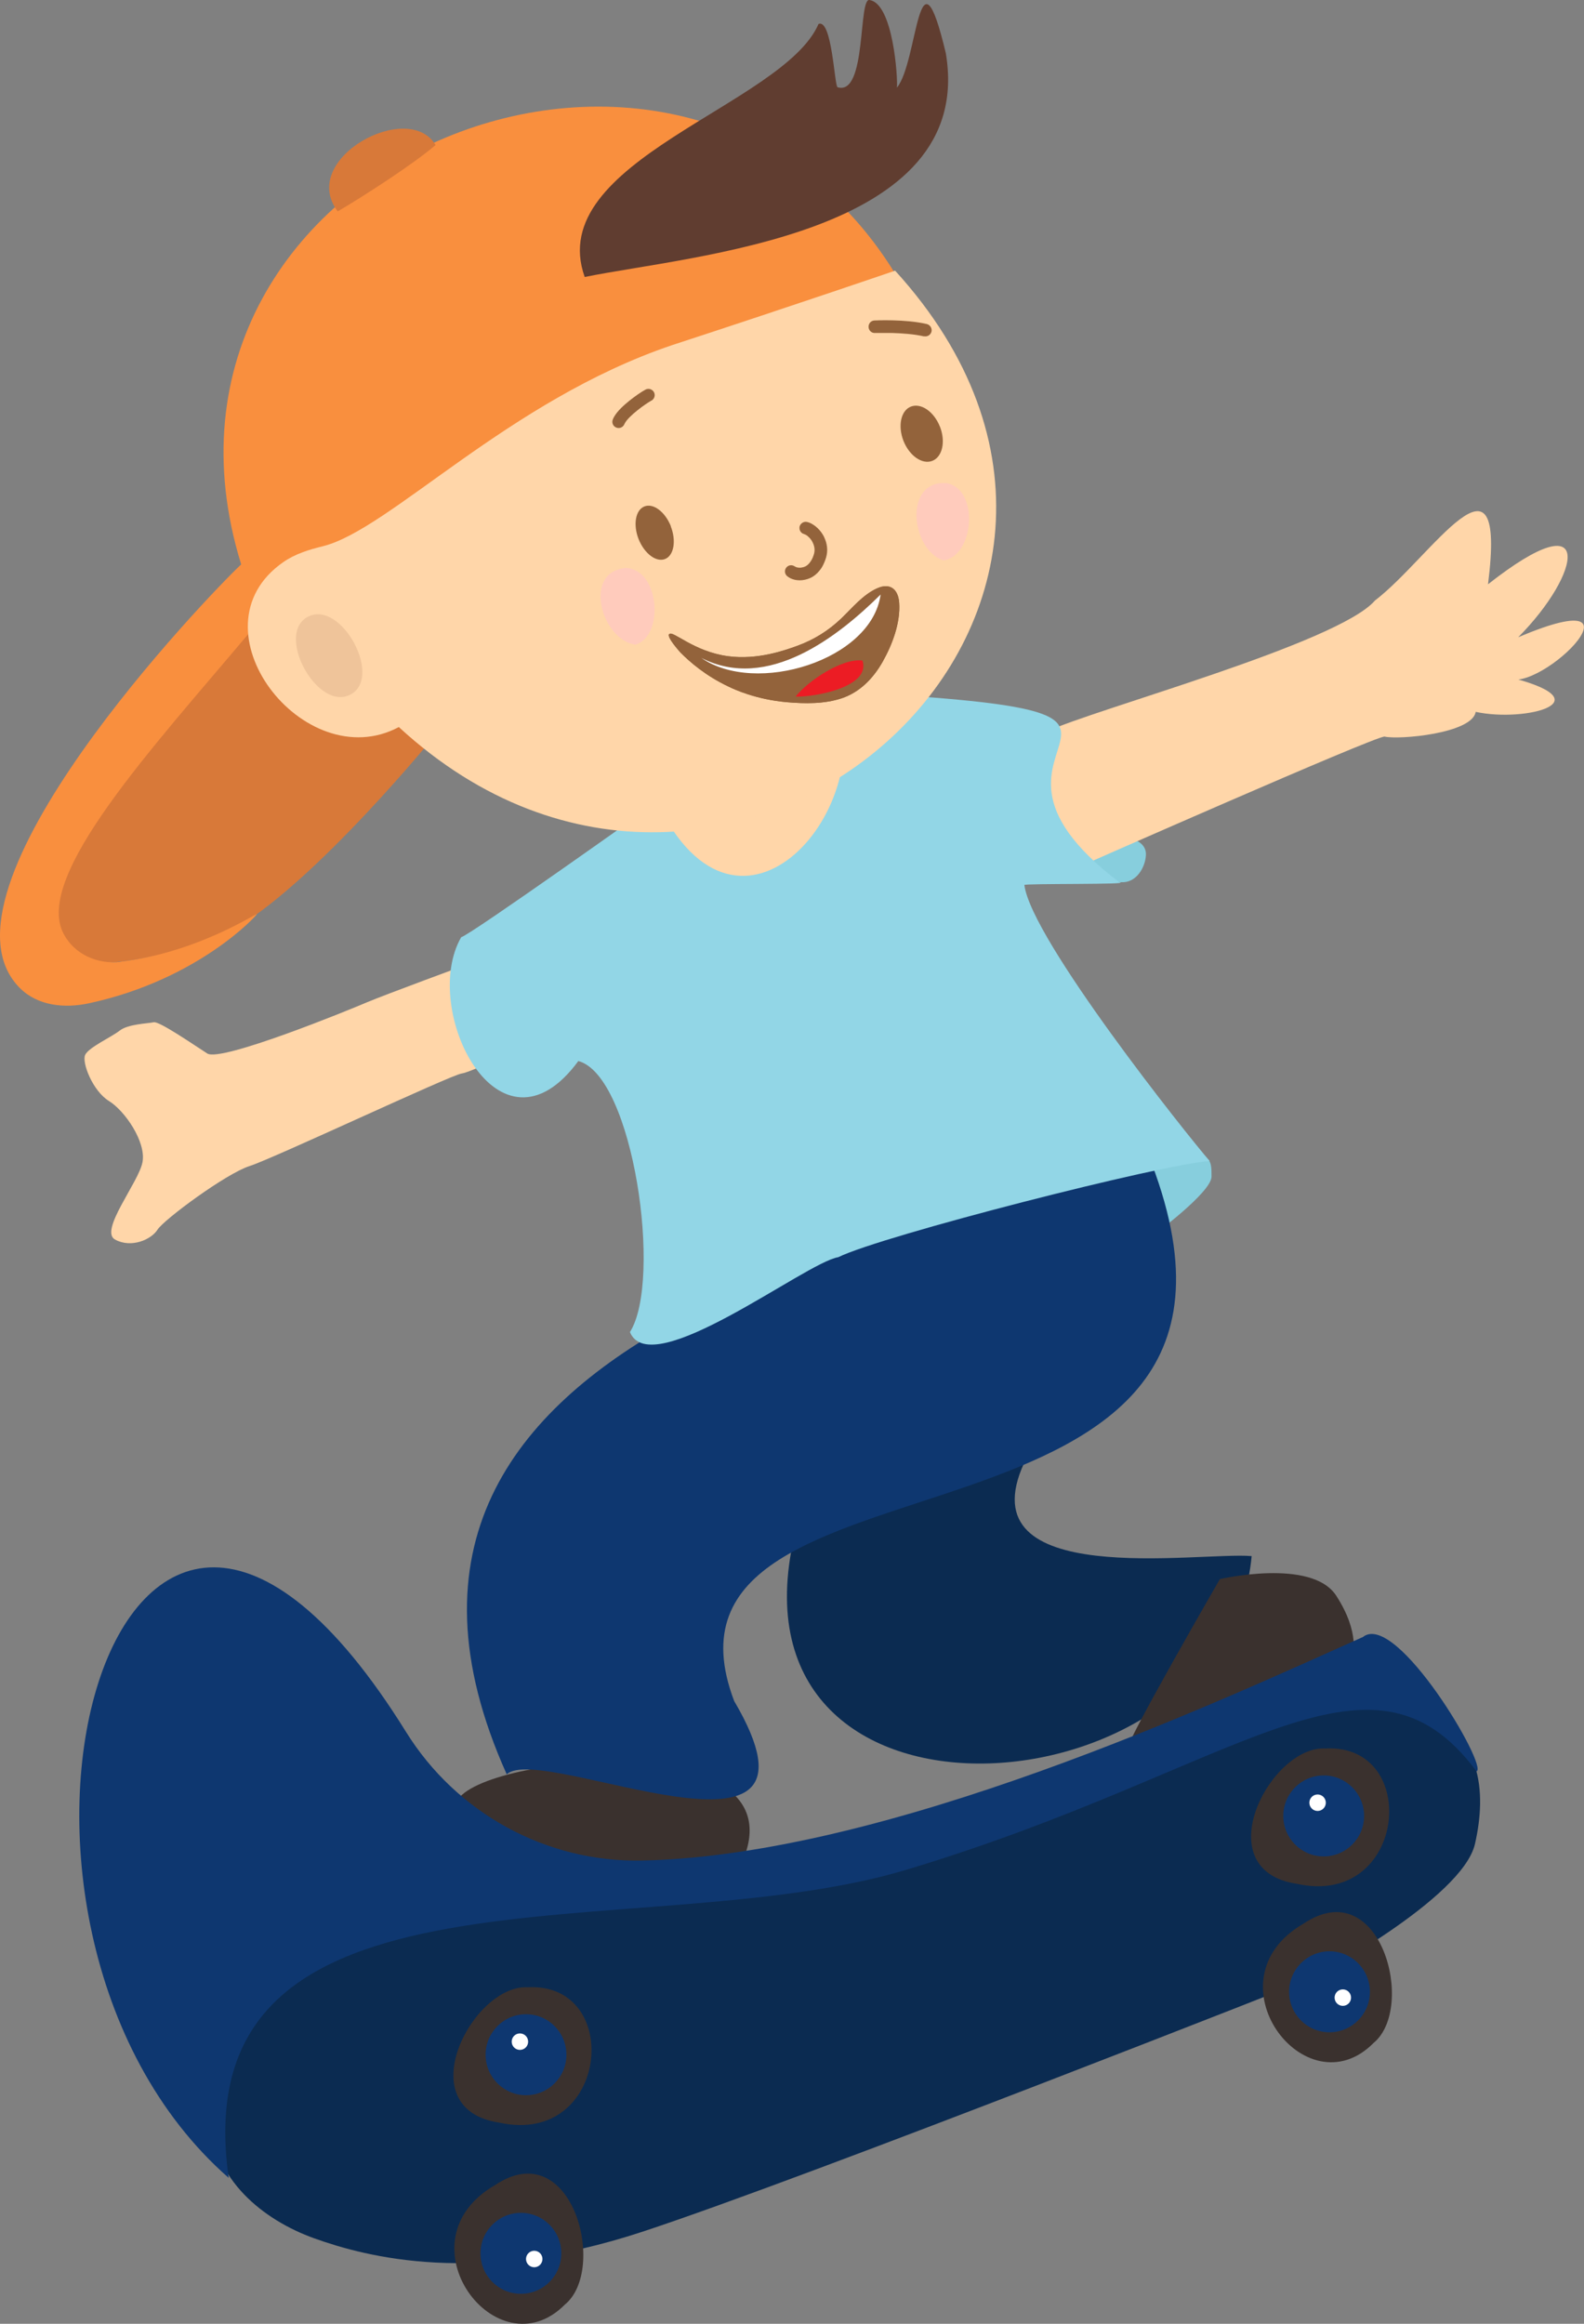 <svg width="180" height="264" viewBox="0 0 180 264" fill="none" xmlns="http://www.w3.org/2000/svg">
<rect x="0" y="0" width="180" height="264" fill="#808080" stroke="none"/>
<g clip-path="url(#clip0_529_58607)">
<path d="M48.819 84.277C48.819 84.277 32.916 103.676 24.006 106.775C15.081 109.874 6.268 110.616 5.816 106.872C5.365 103.128 9.184 88.893 13.18 84.471C17.191 80.049 28.357 68.655 28.357 68.655L34.528 64.443L48.673 83.083L48.802 84.277H48.819Z" fill="#D87939"/>
<path d="M13.663 109.276C11.069 109.583 8.443 108.405 7.234 106.097C7.234 106.081 7.218 106.049 7.202 106.032C3.835 99.48 17.417 84.874 28.421 71.786C42.1 55.534 80.607 38.201 102.213 31.907C78.625 -8.344 13.163 18.043 27.406 64.12C23.62 67.67 -8.668 101.271 2.24 112.23C4.27 114.279 7.331 114.586 10.15 113.973C22.589 111.278 29.211 103.951 29.195 103.854C29.146 103.692 22.508 108.211 13.679 109.26L13.663 109.276Z" fill="#F98F3E"/>
<path d="M126.702 130.435C126.702 130.435 129.812 133.824 130.086 136.309C130.36 138.779 130.908 140.441 130.908 140.441C130.908 140.441 137.674 135.486 137.674 133.663C137.674 131.839 137.658 131.177 134.645 131C131.633 130.822 126.606 129.999 126.606 129.999L126.702 130.451V130.435Z" fill="#87CEDD"/>
<path d="M116.375 166.214C109.721 180.691 136.16 176.269 142.234 176.785C139.56 206.029 82.734 210.822 90.081 175.365" fill="#0B2B51"/>
<path d="M138.609 179.4C138.609 179.4 149.033 176.979 151.837 181.272C154.624 185.565 153.69 188.179 153.69 188.179C153.69 188.179 128.749 198.815 128.185 198.621C127.621 198.444 138.609 179.416 138.609 179.416" fill="#3A312E"/>
<path d="M51.912 204.641C54.602 199.267 91.531 195.926 84.232 211.774C78.689 213.179 56.117 212.694 51.912 204.641Z" fill="#3A312E"/>
<path d="M161.036 194.345C150.338 190.697 137.787 198.993 124.092 202.93C110.397 206.868 101.874 211.904 96.702 213.275C91.531 214.631 76.225 214.26 64.834 215.325C53.426 216.39 40.553 218.343 36.622 220.215C29.323 223.701 23.861 234.175 24.023 240.825C24.168 247.49 29.807 252.186 35.736 254.301C41.665 256.415 54.135 259.755 73.002 253.542C91.869 247.329 149.355 224.621 149.355 224.621C149.355 224.621 166.192 215.696 167.61 209.483C168.963 203.56 168.416 196.846 161.069 194.345H161.036Z" fill="#0B2B51"/>
<path d="M154.93 185.936C158.749 183.112 169.157 200.736 167.787 201.236C155.542 184.774 140.784 201.091 102.938 212.436C72.712 221.49 20.591 209.402 25.988 247.425C-7.186 218.343 12.954 143.362 46.144 196.765C51.896 206.013 62.127 211.613 72.986 211.371C100.891 210.774 138.319 193.392 154.93 185.952" fill="#0E3770"/>
<path d="M130.44 131.08C107.256 139.747 34.318 149.866 57.583 201.575C61.531 197.879 96.106 214.776 83.426 193.247C71.504 161.809 150.209 180.401 130.44 131.064" fill="#0E3770"/>
<path d="M93.722 81.195C93.722 81.195 75.854 91.088 75.612 91.443C75.371 91.798 76.901 102.401 77.256 102.514C77.61 102.627 93.013 102.982 93.593 102.869C94.173 102.756 99.828 90.394 100.054 89.91C100.295 89.442 98.523 81.55 98.523 81.55L93.706 81.195H93.722Z" fill="#FFD6A9"/>
<path d="M53.297 109.486C53.297 109.486 43.663 113.037 41.681 113.876C39.699 114.731 25.118 120.687 23.555 119.686C21.992 118.686 18.093 115.99 17.465 116.136C16.837 116.281 14.549 116.329 13.598 117.088C12.648 117.83 10.102 118.976 9.683 119.831C9.264 120.687 10.537 123.947 12.374 125.077C14.21 126.206 16.627 129.757 16.192 132.032C15.773 134.308 11.23 139.844 13.083 140.828C14.919 141.829 17.191 140.828 17.9 139.698C18.609 138.569 25.682 133.323 28.373 132.468C31.063 131.613 51.203 122.139 52.444 121.962C53.684 121.8 60.097 118.556 60.097 118.556L53.297 109.47V109.486Z" fill="#FFD6A9"/>
<path d="M128.974 95.413C128.974 95.413 123.254 97.188 123.657 98.237C124.076 99.286 126.251 100.319 127.717 100.222C129.184 100.126 130.118 98.56 130.215 97.204C130.328 95.849 128.958 95.429 128.958 95.429" fill="#87CEDD"/>
<path d="M118.904 83.131C124.253 80.597 152.062 73.093 156.251 68.219C162.648 63.329 171.283 49.127 169.092 66.379C181.45 56.663 179.678 65.201 172.524 72.399C188.765 65.492 173.91 80 170.816 76.757C182.9 79.597 173.41 82.115 167.691 80.872C167.304 83.341 158.926 84.067 157.331 83.68C156.138 83.68 122.578 98.496 122.578 98.496C122.578 98.496 116.745 95.042 116.745 94.719C117.1 92.169 115.714 84.1 118.904 83.147V83.131Z" fill="#FFD6A9"/>
<path d="M74.678 91.104C74.678 91.104 53.314 106.323 52.411 106.468C47.691 114.651 56.713 132.791 65.72 120.542C71.971 122.204 75.306 145.476 71.584 151.334C73.953 157.128 91.563 143.41 95.252 142.829C100.215 140.376 132.229 132.21 137.465 131.903C134.903 128.966 117.164 106.678 116.407 100.545C116.262 100.352 128.974 100.513 127.186 100.223C105.177 83.503 142.17 81.001 94.866 78.548C100.328 91.475 84.006 110.745 74.662 91.12" fill="#92D6E6"/>
<path d="M49.495 16.478C46.418 11.265 33.851 18.059 38.378 24.015C41.23 22.352 47.03 18.608 49.495 16.478Z" fill="#D87939"/>
<path d="M55.102 50.999L54.812 51.87C54.635 51.677 54.393 51.58 54.087 51.564C54.312 51.435 54.554 51.306 54.796 51.176C54.892 51.128 55.005 51.064 55.102 50.999Z" fill="#F0D0A6"/>
<path d="M66.445 31.471C61.708 18.253 89.001 11.991 93.013 2.727C94.544 2.082 94.817 9.699 95.172 9.909C98.555 10.958 97.476 -0.533 98.862 0.016C101.488 0.484 102.036 8.812 101.923 9.958C104.339 7.053 104.307 -7.263 107.481 6.052C110.961 26.758 78.593 28.985 66.429 31.471" fill="#603D30"/>
<path d="M59.968 225.767C53.684 225.444 46.337 239.582 56.729 241.147C69.184 243.891 70.908 225.202 59.968 225.767Z" fill="#3A312E"/>
<path d="M59.775 238.032C62.31 238.032 64.366 235.973 64.366 233.433C64.366 230.893 62.31 228.833 59.775 228.833C57.239 228.833 55.183 230.893 55.183 233.433C55.183 235.973 57.239 238.032 59.775 238.032Z" fill="#0E3770"/>
<path d="M59.082 232.884C59.598 232.884 60.016 232.465 60.016 231.948C60.016 231.431 59.598 231.012 59.082 231.012C58.566 231.012 58.147 231.431 58.147 231.948C58.147 232.465 58.566 232.884 59.082 232.884Z" fill="white"/>
<path d="M64.205 261.805C69.071 257.803 64.995 242.406 56.246 248.248C45.193 254.639 56.488 269.6 64.205 261.805Z" fill="#3A312E"/>
<path d="M59.194 260.595C61.73 260.595 63.786 258.535 63.786 255.995C63.786 253.455 61.73 251.396 59.194 251.396C56.658 251.396 54.602 253.455 54.602 255.995C54.602 258.535 56.658 260.595 59.194 260.595Z" fill="#0E3770"/>
<path d="M60.709 257.577C61.225 257.577 61.643 257.158 61.643 256.641C61.643 256.124 61.225 255.705 60.709 255.705C60.193 255.705 59.774 256.124 59.774 256.641C59.774 257.158 60.193 257.577 60.709 257.577Z" fill="white"/>
<path d="M150.612 198.638C144.329 198.315 136.982 212.452 147.374 214.018C159.828 216.762 161.552 198.073 150.612 198.638Z" fill="#3A312E"/>
<path d="M150.419 210.903C152.955 210.903 155.011 208.844 155.011 206.303C155.011 203.763 152.955 201.704 150.419 201.704C147.883 201.704 145.827 203.763 145.827 206.303C145.827 208.844 147.883 210.903 150.419 210.903Z" fill="#0E3770"/>
<path d="M149.726 205.739C150.242 205.739 150.661 205.319 150.661 204.803C150.661 204.286 150.242 203.866 149.726 203.866C149.21 203.866 148.792 204.286 148.792 204.803C148.792 205.319 149.21 205.739 149.726 205.739Z" fill="white"/>
<path d="M156.09 232.093C160.956 228.091 156.88 212.694 148.131 218.537C137.078 224.928 148.373 239.888 156.09 232.093Z" fill="#3A312E"/>
<path d="M151.079 230.883C153.615 230.883 155.671 228.824 155.671 226.283C155.671 223.743 153.615 221.684 151.079 221.684C148.543 221.684 146.488 223.743 146.488 226.283C146.488 228.824 148.543 230.883 151.079 230.883Z" fill="#0E3770"/>
<path d="M152.594 227.881C153.11 227.881 153.528 227.462 153.528 226.945C153.528 226.428 153.11 226.009 152.594 226.009C152.078 226.009 151.659 226.428 151.659 226.945C151.659 227.462 152.078 227.881 152.594 227.881Z" fill="white"/>
<path d="M101.713 30.745C137.111 69.559 82.83 117.185 45.322 82.599C34.576 88.344 21.38 71.382 32.191 63.862C33.529 62.926 35.124 62.441 36.703 62.054C44.307 60.15 57.744 45.512 76.353 39.218C91.015 34.424 101.729 30.745 101.729 30.745" fill="#FFD6A9"/>
<path d="M93.673 61.053C93.351 60.392 92.868 59.875 92.32 59.553C92.143 59.44 91.949 59.359 91.756 59.31C91.385 59.197 90.983 59.423 90.87 59.795C90.773 60.166 90.983 60.569 91.353 60.666L91.579 60.763C91.853 60.924 92.191 61.263 92.368 61.667C92.562 62.07 92.626 62.506 92.497 62.942C92.4 63.264 92.288 63.523 92.159 63.716C91.982 64.007 91.788 64.184 91.611 64.297C91.434 64.41 91.224 64.459 90.999 64.491C90.66 64.523 90.451 64.427 90.371 64.378H90.354C90.048 64.136 89.613 64.168 89.371 64.459C89.114 64.749 89.146 65.201 89.452 65.459C89.484 65.475 89.549 65.54 89.662 65.605C89.919 65.766 90.451 65.992 91.176 65.911C91.563 65.863 91.982 65.75 92.368 65.508C92.755 65.266 93.109 64.911 93.4 64.443C93.577 64.136 93.738 63.781 93.867 63.361C94.124 62.522 93.98 61.699 93.657 61.037L93.673 61.053Z" fill="#93633B"/>
<path d="M106.805 48.449C107.481 50.16 107.095 51.903 105.951 52.355C104.807 52.806 103.341 51.79 102.664 50.079C102.003 48.384 102.374 46.625 103.518 46.19C104.662 45.754 106.128 46.754 106.805 48.465" fill="#93633B"/>
<path d="M76.224 59.795C76.869 61.441 76.579 63.103 75.58 63.507C74.565 63.91 73.228 62.893 72.567 61.247C71.923 59.601 72.213 57.939 73.228 57.535C74.243 57.132 75.58 58.148 76.241 59.795" fill="#93633B"/>
<path d="M105 38.217C103.904 37.959 102.503 37.862 101.391 37.83C100.827 37.83 100.344 37.83 99.989 37.83C99.812 37.83 99.667 37.83 99.587 37.83H99.442C99.055 37.862 98.716 37.555 98.7 37.152C98.684 36.748 98.974 36.425 99.377 36.409C99.409 36.409 102.825 36.232 105.322 36.813C105.693 36.91 105.935 37.281 105.854 37.668C105.757 38.056 105.387 38.281 105 38.201" fill="#93633B"/>
<path d="M74.017 45.512C73.679 45.705 73.018 46.141 72.422 46.625C71.81 47.109 71.23 47.674 71.037 48.029L70.956 48.175C70.811 48.546 70.408 48.723 70.037 48.578C69.667 48.433 69.49 48.029 69.635 47.658C69.683 47.529 69.748 47.416 69.812 47.303C70.199 46.657 70.859 46.06 71.536 45.512C72.213 44.979 72.889 44.511 73.34 44.269C73.679 44.075 74.114 44.204 74.307 44.543C74.501 44.882 74.372 45.318 74.033 45.512" fill="#93633B"/>
<path d="M34.753 70.204C31.434 72.431 36.171 80.856 39.828 78.903C39.909 78.855 39.973 78.822 40.054 78.774C43.373 76.547 38.636 68.122 34.978 70.075C34.898 70.123 34.833 70.156 34.753 70.204Z" fill="#EFC49A"/>
<path d="M76.063 72.044C76.434 71.576 78.802 74.013 82.701 74.546C86.101 75.014 89.259 73.852 90.564 73.383C92.481 72.69 94.141 71.657 95.607 70.253C96.847 69.058 98.056 67.573 99.651 66.847C101.133 66.169 102.068 66.928 102.18 68.477C102.341 70.753 101.391 73.254 100.295 75.191C99.232 77.063 97.717 78.645 95.623 79.339C93.657 79.984 91.466 79.952 89.42 79.775C85.891 79.468 83.41 78.306 82.782 77.999C80.188 76.773 78.383 75.207 77.288 74.094C76.015 72.641 75.918 72.189 76.031 72.044H76.063Z" fill="#93633B"/>
<path d="M100.07 67.541C99.055 75.014 85.891 79.048 79.689 74.739C87.229 78.629 95.285 72.286 100.07 67.541Z" fill="white"/>
<path d="M90.403 79.145C91.837 77.322 95.768 74.723 98.008 75.046C98.99 78.048 92.626 79.194 90.403 79.145Z" fill="#EC1C24"/>
<path d="M76.063 72.044C76.434 71.576 78.802 74.013 82.701 74.546C86.101 75.014 89.259 73.852 90.564 73.383C92.481 72.69 94.141 71.657 95.607 70.253C96.847 69.058 98.056 67.573 99.651 66.847C101.133 66.169 102.068 66.928 102.18 68.477C102.341 70.753 101.391 73.254 100.295 75.191C99.232 77.063 97.717 78.645 95.623 79.339C93.657 79.984 91.466 79.952 89.42 79.775C85.891 79.468 83.41 78.306 82.782 77.999C80.188 76.773 78.383 75.207 77.288 74.094C76.015 72.641 75.918 72.189 76.031 72.044H76.063Z" fill="#93633B"/>
<path d="M100.07 67.541C99.055 75.014 85.891 79.048 79.689 74.739C87.229 78.629 95.285 72.286 100.07 67.541Z" fill="white"/>
<path d="M90.403 79.145C91.837 77.322 95.768 74.723 98.008 75.046C98.99 78.048 92.626 79.194 90.403 79.145Z" fill="#EC1C24"/>
<path d="M72.229 73.238C68.41 72.77 66.106 64.991 71.101 64.523C74.919 64.62 75.564 72.173 72.229 73.238Z" fill="#FFCBBC"/>
<path d="M107.223 63.668C103.534 62.538 102.599 54.501 107.594 54.888C111.332 55.631 110.687 63.184 107.223 63.668Z" fill="#FFCBBC"/>
</g>
<defs>
<clipPath id="clip0_529_58607">
<rect width="180" height="264" fill="white"/>
</clipPath>
</defs>
</svg>
